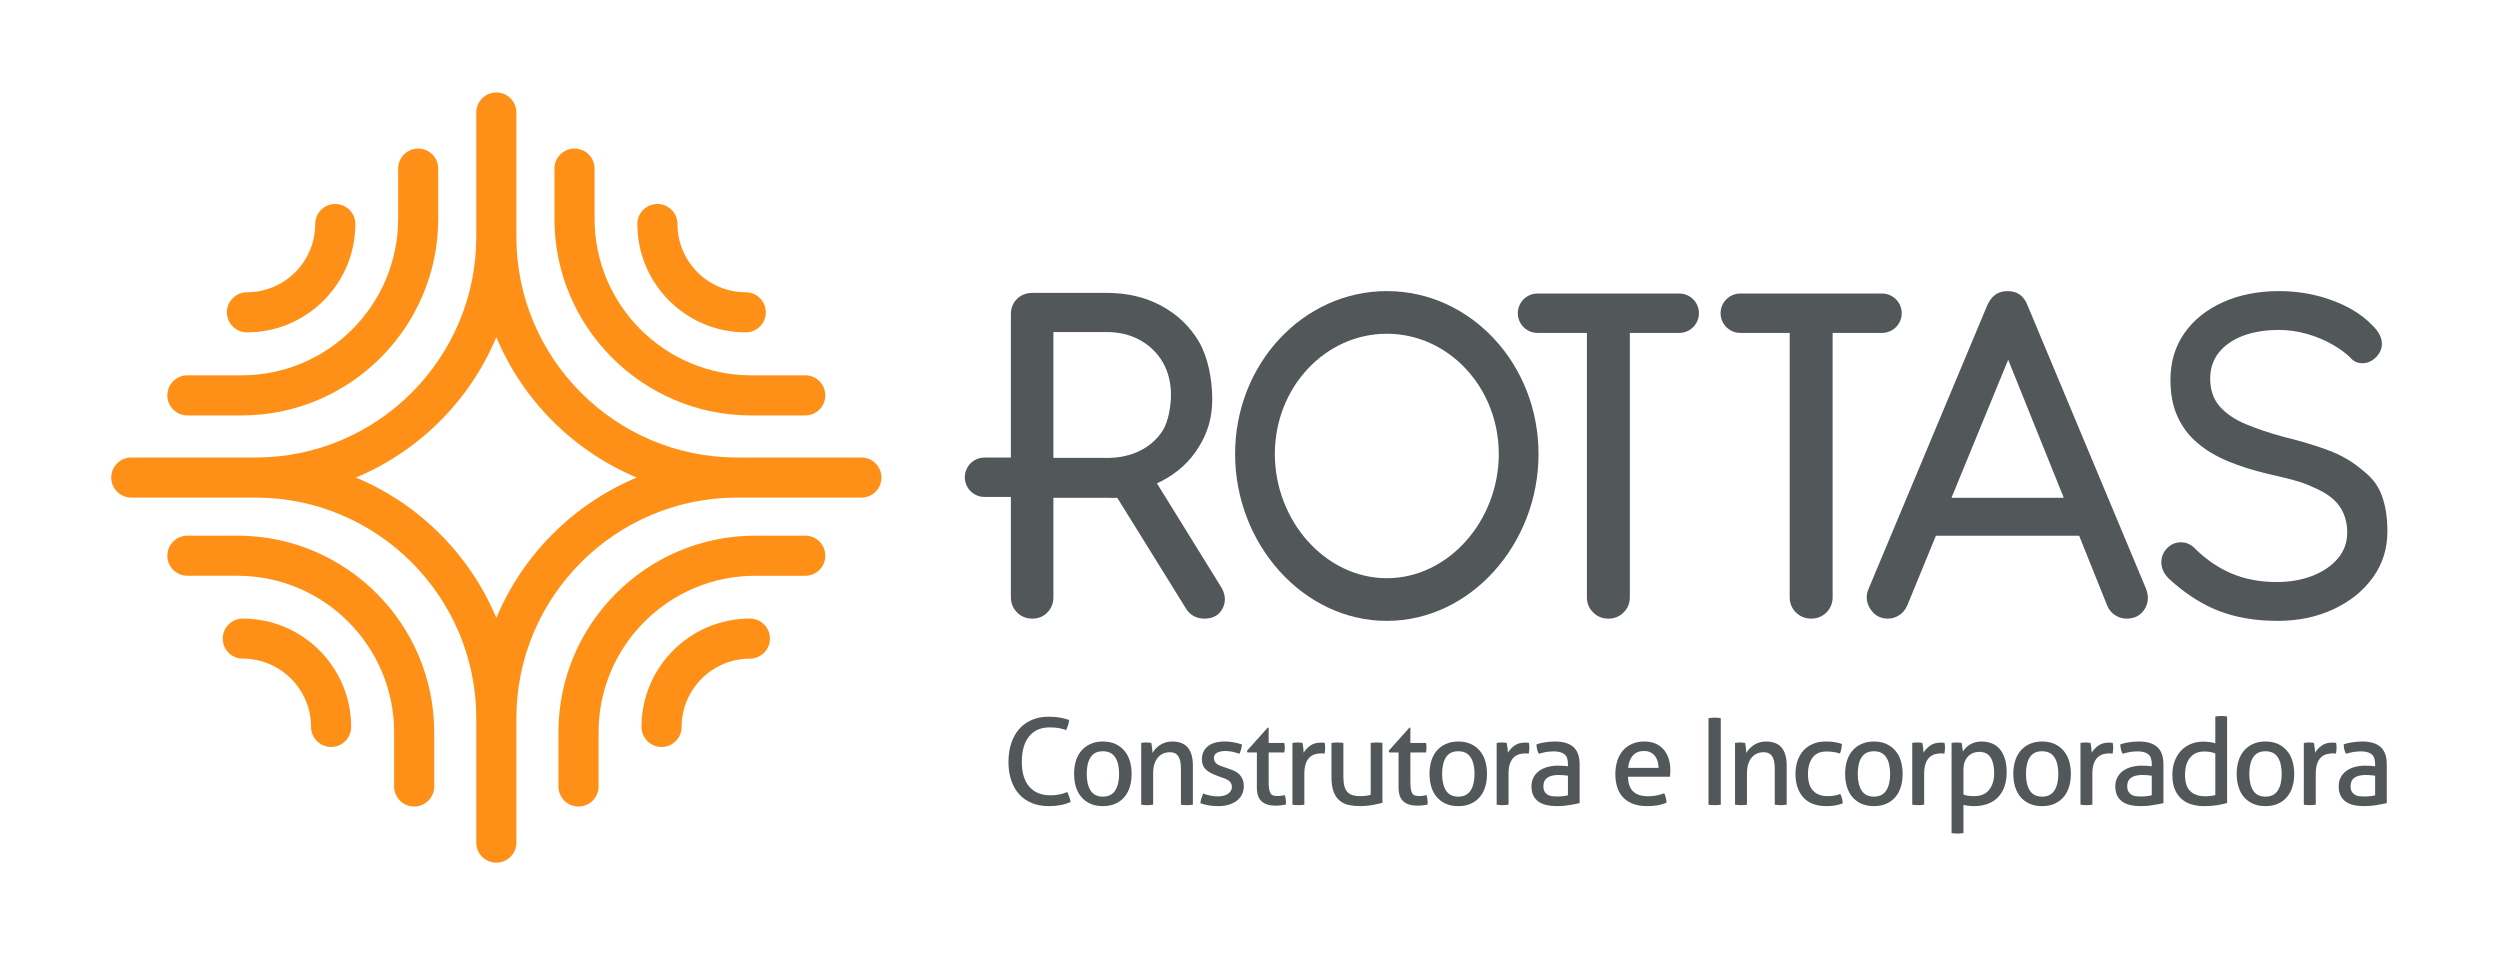 <?xml version="1.0" encoding="UTF-8"?>
<!DOCTYPE svg PUBLIC "-//W3C//DTD SVG 1.1//EN" "http://www.w3.org/Graphics/SVG/1.1/DTD/svg11.dtd">
<!-- Creator: CorelDRAW 2020 (64 Bit) -->
<svg xmlns="http://www.w3.org/2000/svg" xml:space="preserve" width="800px" height="305px" version="1.1" style="shape-rendering:geometricPrecision; text-rendering:geometricPrecision; image-rendering:optimizeQuality; fill-rule:evenodd; clip-rule:evenodd"
viewBox="0 0 80000 30476"
 xmlns:xlink="http://www.w3.org/1999/xlink"
 xmlns:xodm="http://www.corel.com/coreldraw/odm/2003">
 <defs>
  <style type="text/css">
   <![CDATA[
    .fil2 {fill:#52575A;fill-rule:nonzero}
    .fil0 {fill:#E2AE32;fill-rule:nonzero}
    .fil1 {fill:#FF9017;fill-rule:nonzero}
   ]]>
  </style>
 </defs>
<symbol id="Fm0-36-0" viewBox="149689 -53841 16430 66394">
 <path class="fil0" d="M149889 12553c-56,-677 -106,-1360 -144,-2056 -37,-696 -56,-1392 -56,-2100 0,-740 75,-1492 219,-2251 151,-758 426,-1441 834,-2056 407,-608 965,-1109 1686,-1492 721,-382 1661,-570 2815,-570 1147,0 2081,188 2796,570 714,383 1279,878 1692,1486 414,608 696,1279 840,2025 145,746 220,1479 220,2200 0,195 -7,370 -13,539 -6,170 -12,333 -31,477l5109 0c44,282 75,551 94,815 12,269 19,526 19,777 0,232 -7,489 -19,771 -19,282 -50,571 -94,865l-15967 0zm8181 -3228c31,-176 44,-339 44,-495 0,-157 0,-345 0,-565 0,-369 -50,-733 -144,-1090 -94,-351 -257,-665 -477,-934 -219,-270 -507,-489 -871,-652 -357,-163 -802,-245 -1335,-245 -546,0 -1009,82 -1386,245 -376,163 -677,382 -909,652 -225,269 -388,583 -482,934 -94,357 -144,721 -144,1090 0,157 6,308 12,445 6,145 25,345 57,615l5635 0zm8049 -15830c0,1197 -207,2225 -620,3097 -408,871 -978,1586 -1712,2144 -727,564 -1592,984 -2589,1253 -997,270 -2081,408 -3260,408 -1178,0 -2275,-138 -3284,-408 -1010,-269 -1881,-689 -2621,-1253 -733,-558 -1310,-1273 -1724,-2144 -413,-872 -620,-1900 -620,-3097 0,-1191 207,-2226 620,-3097 414,-871 991,-1586 1724,-2144 740,-558 1611,-978 2621,-1247 1009,-270 2106,-408 3284,-408 1179,0 2263,138 3260,408 997,269 1862,689 2589,1247 734,558 1304,1273 1712,2144 413,871 620,1906 620,3097zm-2695 0c0,-2282 -1831,-3423 -5486,-3423 -1824,0 -3197,276 -4112,828 -915,551 -1373,1410 -1373,2576 0,2313 1831,3473 5485,3473 3655,0 5486,-1154 5486,-3454zm-13466 -9309c-75,-646 -138,-1254 -194,-1824 -50,-571 -75,-1198 -75,-1887 0,-809 75,-1611 219,-2401 151,-790 414,-1505 790,-2138 376,-633 884,-1141 1523,-1536 646,-388 1461,-583 2445,-583 589,0 1110,75 1555,220 451,144 846,332 1185,564 344,232 633,476 877,740 245,269 439,520 583,752l245 376 6720 -3868c31,295 63,602 94,928 31,326 44,658 44,997 0,558 -44,1109 -138,1655l-7385 4162 -263 -533c-107,-207 -238,-464 -401,-758 -157,-295 -364,-577 -608,-847 -245,-269 -539,-501 -884,-695 -345,-195 -759,-289 -1229,-289 -928,0 -1611,263 -2043,796 -433,533 -652,1216 -652,2057 0,325 25,620 69,883l13421 0c31,270 56,533 81,797 19,269 32,526 32,777 0,251 -7,514 -19,796 -19,282 -50,564 -94,859l-15898 0zm2740 -15961l0 3962c-445,88 -909,132 -1392,132 -457,0 -909,-44 -1348,-132l0 -11171c439,-88 891,-132 1348,-132 483,0 947,44 1392,132l0 3962 13158 0c31,263 56,527 81,790 19,269 32,526 32,777 0,251 -7,521 -19,809 -19,288 -50,577 -94,871l-13158 0zm13421 -15171c0,1198 -207,2226 -620,3097 -408,872 -978,1586 -1712,2144 -727,564 -1592,984 -2589,1254 -997,269 -2081,407 -3260,407 -1178,0 -2275,-138 -3284,-407 -1010,-270 -1881,-690 -2621,-1254 -733,-558 -1310,-1272 -1724,-2144 -413,-871 -620,-1899 -620,-3097 0,-1191 207,-2225 620,-3096 414,-872 991,-1586 1724,-2144 740,-558 1611,-978 2621,-1248 1009,-269 2106,-407 3284,-407 1179,0 2263,138 3260,407 997,270 1862,690 2589,1248 734,558 1304,1272 1712,2144 413,871 620,1905 620,3096zm-2695 0c0,-2281 -1831,-3422 -5486,-3422 -1824,0 -3197,275 -4112,827 -915,552 -1373,1411 -1373,2577 0,2313 1831,3473 5485,3473 3655,0 5486,-1154 5486,-3455z"/>
</symbol>
 <g id="Camada_x0020_1">
  <g id="_780039673808">
   <g>
    <path class="fil1" d="M24036 13282l1732 0c355,0 642,-288 642,-642 0,-355 -287,-642 -642,-642l-1732 0c-2763,0 -5010,-2247 -5010,-5010l0 -1604c0,-355 -287,-642 -642,-642 -354,0 -642,287 -642,642l0 1604c0,3470 2823,6294 6294,6294z"/>
    <path class="fil1" d="M23863 10624c354,0 642,-287 642,-642 0,-354 -288,-642 -642,-642 -1205,0 -2184,-980 -2184,-2184 0,-354 -288,-641 -642,-641 -355,0 -642,287 -642,641 0,1912 1555,3468 3468,3468z"/>
    <path class="fil1" d="M15883 19762c-846,-2024 -2469,-3646 -4493,-4493 2024,-846 3647,-2468 4493,-4492 846,2024 2469,3646 4492,4492 -2023,847 -3646,2469 -4492,4493zm11682 -5134l-3980 0c-3893,0 -7061,-3168 -7061,-7061l0 -3979c0,-354 -287,-642 -641,-642 -355,0 -642,288 -642,642l0 3979c0,3893 -3168,7061 -7060,7061l-3980 0c-354,0 -641,287 -641,641 0,355 287,642 641,642l3980 0c3892,0 7060,3168 7060,7061l0 3979c0,355 287,642 642,642 354,0 641,-287 641,-642l0 -3979c0,-3893 3168,-7061 7061,-7061l3980 0c354,0 641,-287 641,-642 0,-354 -287,-641 -641,-641z"/>
    <path class="fil1" d="M23996 19782c-1912,0 -3468,1555 -3468,3467 0,354 288,642 642,642 354,0 642,-288 642,-642 0,-1204 980,-2184 2184,-2184 354,0 642,-287 642,-642 0,-354 -288,-641 -642,-641z"/>
    <path class="fil1" d="M25768 17129l-1604 0 -1 0c-3470,1 -6293,2823 -6293,6293l0 1733c0,354 288,642 643,642 354,0 641,-288 641,-642l0 -1733c0,-2762 2247,-5009 5010,-5009l1 0 1603 0c355,0 642,-288 642,-643 0,-354 -287,-641 -642,-641z"/>
    <path class="fil1" d="M7903 10624c1912,0 3468,-1556 3468,-3468 0,-354 -288,-641 -643,-641 -354,0 -641,287 -641,641 0,1204 -980,2184 -2184,2184 -354,0 -642,288 -642,642 0,355 288,642 642,642z"/>
    <path class="fil1" d="M5997 13282l1734 0c3469,0 6292,-2824 6292,-6294l0 -1604c0,-355 -287,-642 -642,-642 -354,0 -641,287 -641,642l0 1604c0,2763 -2247,5010 -5009,5010l-1734 0c-354,0 -642,287 -642,642 0,354 288,642 642,642z"/>
    <path class="fil1" d="M7603 17129l-1 0 -1605 0c-354,0 -642,287 -642,641 0,355 288,642 642,642l1603 0c1,0 1,1 1,1 2763,0 5011,2247 5011,5009l0 1733c0,354 287,642 642,642 354,0 641,-288 641,-642l0 -1733c0,-3470 -2822,-6292 -6292,-6293z"/>
    <path class="fil1" d="M7770 19782c-355,0 -642,287 -642,641 0,355 287,642 642,642 1204,0 2184,980 2184,2184 0,354 287,642 642,642 354,0 641,-288 641,-642 0,-1912 -1555,-3467 -3467,-3467z"/>
   </g>
   <g>
    <path class="fil2" d="M44379 18490c-1980,0 -3584,-1850 -3584,-3974 0,-2125 1604,-3848 3584,-3848 1978,0 3582,1723 3582,3848 0,2124 -1604,3974 -3582,3974zm0 -9187c-2682,0 -4856,2334 -4856,5213 0,2878 2174,5340 4856,5340 2681,0 4854,-2462 4854,-5340 0,-2879 -2173,-5213 -4854,-5213z"/>
    <path class="fil2" d="M36481 14411c-308,154 -664,231 -1070,231l-26 0c-17,-2 -33,-3 -51,-3l-1625 0 0 -4025 1702 0c406,0 762,86 1070,258 308,171 550,407 727,706 176,300 263,664 263,1051 0,353 -87,858 -263,1135 -177,277 -419,493 -727,647zm541 1043c49,-22 98,-44 146,-69 510,-264 909,-629 1195,-1095 286,-467 429,-934 429,-1533 0,-642 -143,-1355 -429,-1839 -286,-484 -685,-865 -1195,-1142 -511,-278 -1096,-416 -1757,-416l-2376 0c-193,0 -357,64 -489,191 -132,128 -198,293 -198,495l0 4584 -844 0c-348,0 -630,281 -630,630 0,348 282,630 630,630l844 0 0 3207c0,194 66,357 198,489 132,132 296,198 489,198 193,0 354,-66 482,-198 128,-132 192,-295 192,-489l0 -3179 1702 0c86,0 259,5 342,0l2194 3536c70,114 156,198 257,250 101,53 214,80 337,80 281,0 477,-113 588,-337 110,-225 86,-460 -73,-706l-2034 -3287z"/>
    <path class="fil2" d="M76156 15698c-161,-345 -387,-533 -680,-765 -292,-232 -646,-422 -1059,-570 -415,-148 -866,-281 -1353,-399 -438,-119 -835,-252 -1191,-400 -356,-148 -636,-337 -840,-569 -204,-232 -307,-531 -307,-895 0,-316 90,-590 270,-822 181,-231 437,-411 768,-540 331,-127 721,-192 1169,-192 292,0 587,42 884,125 298,84 575,200 833,348 258,148 470,311 636,488 88,70 190,104 307,104 166,0 312,-64 438,-192 127,-128 190,-271 190,-429 0,-197 -102,-395 -306,-592 -322,-336 -751,-602 -1287,-799 -536,-197 -1101,-296 -1695,-296 -673,0 -1272,118 -1798,355 -526,237 -938,567 -1235,991 -297,425 -446,923 -446,1495 0,454 76,846 227,1176 151,331 363,612 636,843 273,232 599,427 979,585 380,158 799,291 1257,399 506,119 952,210 1337,373 385,163 685,319 899,571 214,251 322,565 322,939 0,316 -100,592 -300,829 -200,236 -470,421 -811,554 -341,133 -721,200 -1141,200 -546,0 -1035,-94 -1468,-281 -434,-187 -835,-468 -1206,-844 -117,-98 -248,-147 -395,-147 -174,0 -323,64 -446,192 -121,129 -182,277 -182,444 0,109 24,209 73,303 49,94 112,176 190,245 506,463 1033,801 1578,1013 546,212 1175,318 1886,318 653,0 1245,-124 1776,-370 531,-246 952,-584 1264,-1013 312,-430 468,-925 468,-1487 0,-513 -81,-942 -241,-1288z"/>
    <path class="fil2" d="M62447 15918l1815 -4417 1779 4417 -3594 0zm2437 -6153c-115,-308 -330,-462 -647,-462 -300,0 -515,154 -648,462l-3784 9041c-106,229 -92,450 40,661 132,211 321,317 568,317 123,0 241,-35 356,-106 115,-70 202,-176 264,-317l916 -2230 4584 0 895 2230c53,132 137,236 251,310 115,75 238,113 370,113 256,0 447,-99 575,-297 127,-199 142,-421 46,-667l-3786 -9055z"/>
    <path class="fil2" d="M53736 9381l-4536 0c-348,0 -630,282 -630,630 0,348 282,630 630,630l1581 0 0 8456c0,194 66,357 199,488 132,132 294,199 488,199 193,0 357,-67 489,-199 131,-131 198,-294 198,-488l0 -8456 1581 0c348,0 630,-282 630,-630 0,-348 -282,-630 -630,-630z"/>
    <path class="fil2" d="M60855 10011c0,-348 -282,-630 -630,-630l-4536 0c-348,0 -630,282 -630,630 0,348 282,630 630,630l1581 0 0 8456c0,194 67,357 198,489 133,131 296,198 489,198 193,0 356,-67 489,-198 132,-132 198,-295 198,-489l0 -8456 1581 0c348,0 630,-282 630,-630z"/>
    <path class="fil2" d="M34151 25333c56,111 92,218 107,320 -107,46 -218,80 -331,100 -113,21 -235,31 -366,31 -200,0 -380,-33 -541,-98 -160,-66 -296,-159 -406,-282 -111,-122 -195,-270 -254,-444 -60,-175 -89,-371 -89,-589 0,-221 29,-420 89,-599 59,-179 143,-331 254,-456 110,-126 245,-223 404,-291 160,-68 337,-102 535,-102 147,0 272,10 378,30 105,21 199,45 281,74 -5,59 -16,113 -33,163 -16,50 -36,104 -59,160 -39,-12 -76,-24 -112,-34 -36,-11 -75,-20 -116,-28 -41,-7 -86,-13 -136,-17 -51,-4 -107,-6 -172,-6 -280,0 -497,95 -652,286 -155,189 -234,463 -234,820 0,182 22,340 66,474 43,133 105,243 185,330 79,88 175,153 287,197 112,44 237,65 375,65 108,0 206,-8 293,-27 87,-17 169,-43 247,-77z"/>
    <path class="fil2" d="M35291 25480c177,0 308,-64 393,-193 85,-128 127,-307 127,-535 0,-228 -42,-406 -127,-533 -85,-128 -216,-191 -393,-191 -177,0 -307,63 -391,191 -83,127 -125,305 -125,533 0,228 42,407 125,535 84,129 214,193 391,193zm0 304c-153,0 -288,-27 -403,-79 -117,-53 -213,-125 -290,-218 -77,-92 -134,-201 -172,-327 -37,-125 -55,-262 -55,-408 0,-146 18,-283 55,-408 38,-126 95,-235 172,-327 77,-93 173,-166 290,-220 115,-54 250,-81 403,-81 154,0 289,27 405,81 115,54 211,127 289,220 76,92 133,201 171,327 37,125 56,262 56,408 0,146 -19,283 -56,408 -38,126 -95,235 -171,327 -78,93 -174,165 -289,218 -116,52 -251,79 -405,79z"/>
    <path class="fil2" d="M36519 23762c29,-5 57,-9 83,-11 27,-3 55,-4 83,-4 29,0 55,1 79,4 25,2 51,6 79,11 7,39 15,90 23,156 7,65 12,120 12,164 26,-44 58,-87 98,-131 40,-44 85,-83 137,-118 51,-34 110,-62 176,-85 68,-21 140,-32 220,-32 226,0 393,65 501,194 108,130 162,322 162,576l0 1252c-29,5 -61,9 -96,11 -36,3 -69,4 -97,4 -28,0 -60,-1 -94,-4 -35,-2 -66,-6 -95,-11l0 -1148c0,-182 -28,-316 -84,-402 -57,-86 -147,-129 -270,-129 -72,0 -140,13 -204,38 -64,26 -121,66 -169,120 -49,53 -89,124 -118,209 -30,86 -44,190 -44,310l0 1002c-29,5 -60,9 -94,11 -35,3 -66,4 -95,4 -28,0 -60,-1 -96,-4 -36,-2 -68,-6 -97,-11l0 -1976z"/>
    <path class="fil2" d="M38500 25379c69,29 146,51 229,68 83,17 166,25 248,25 59,0 115,-6 170,-19 53,-13 100,-32 141,-58 39,-25 71,-57 95,-94 25,-37 37,-79 37,-126 0,-51 -9,-93 -29,-126 -19,-34 -45,-62 -77,-85 -32,-23 -69,-43 -111,-60 -43,-17 -89,-33 -137,-48l-135 -50c-164,-62 -284,-131 -358,-208 -74,-77 -112,-181 -112,-312 0,-175 63,-313 187,-416 125,-103 308,-154 549,-154 100,0 198,10 294,29 97,19 181,42 253,67 -5,52 -16,103 -29,154 -14,52 -32,99 -53,143 -56,-21 -123,-41 -201,-60 -79,-19 -163,-29 -253,-29 -95,0 -179,17 -252,50 -73,34 -110,93 -110,177 0,44 9,82 27,112 18,31 42,57 73,79 31,22 66,41 106,56 40,15 83,31 129,46l170 58c62,20 120,45 175,73 55,28 103,64 143,106 39,43 71,94 96,154 24,60 36,133 36,217 0,96 -19,182 -57,261 -39,78 -94,145 -164,200 -71,55 -156,98 -256,129 -100,31 -211,46 -331,46 -124,0 -231,-9 -324,-25 -93,-17 -178,-39 -258,-68 5,-51 16,-103 32,-156 17,-52 36,-104 57,-156z"/>
    <path class="fil2" d="M40220 24067l-301 0 -15 -55 662 -739 31 0 0 489 501 0c9,44 15,93 15,147 0,28 -1,54 -4,80 -2,26 -6,52 -11,78l-501 0 0 901c0,107 4,193 13,258 10,64 25,113 47,148 22,35 51,58 88,69 37,12 84,18 141,18 44,0 84,-4 123,-10 39,-6 73,-14 104,-21 18,51 29,104 33,157 3,55 5,102 5,143 -51,13 -105,23 -161,29 -56,6 -117,10 -182,10 -184,0 -328,-45 -433,-135 -104,-90 -155,-239 -155,-447l0 -1120z"/>
    <path class="fil2" d="M41358 23762c29,-5 55,-9 81,-11 26,-3 53,-4 80,-4 29,0 57,1 85,4 28,2 54,6 77,11 8,39 16,89 24,152 7,63 11,117 11,160 54,-87 125,-163 214,-227 89,-64 202,-96 340,-96 21,0 42,0 64,2 22,1 41,3 56,6 5,22 9,47 12,73 2,25 3,52 3,80 0,31 -2,64 -5,97 -4,33 -9,65 -14,96 -20,-5 -41,-8 -64,-8l-52 0c-69,0 -135,10 -198,29 -63,20 -119,54 -169,102 -50,49 -90,116 -119,200 -30,85 -45,194 -45,328l0 982c-28,5 -60,9 -94,11 -35,3 -66,4 -94,4 -29,0 -60,-1 -95,-4 -35,-2 -67,-6 -98,-11l0 -1976z"/>
    <path class="fil2" d="M42607 23762c28,-5 60,-9 96,-11 36,-3 66,-4 92,-4 29,0 61,1 97,4 35,2 67,6 96,11l0 1082c0,123 11,226 34,306 23,81 58,145 104,191 47,47 103,79 170,96 66,19 144,27 231,27 131,0 242,-13 335,-42l0 -1660c28,-5 60,-9 94,-11 35,-3 66,-4 94,-4 29,0 60,1 95,4 35,2 66,6 94,11l0 1914c-89,26 -197,50 -321,73 -125,23 -254,35 -387,35 -126,0 -245,-11 -357,-33 -111,-22 -210,-66 -294,-133 -85,-66 -152,-160 -200,-281 -49,-121 -73,-280 -73,-477l0 -1098z"/>
    <path class="fil2" d="M44754 24067l-300 0 -15 -55 662 -739 31 0 0 489 500 0c11,44 16,93 16,147 0,28 -2,54 -4,80 -3,26 -7,52 -12,78l-500 0 0 901c0,107 4,193 13,258 9,64 25,113 47,148 21,35 51,58 88,69 37,12 84,18 140,18 44,0 85,-4 123,-10 39,-6 74,-14 105,-21 18,51 29,104 32,157 4,55 6,102 6,143 -51,13 -105,23 -162,29 -56,6 -117,10 -181,10 -184,0 -329,-45 -433,-135 -104,-90 -156,-239 -156,-447l0 -1120z"/>
    <path class="fil2" d="M46664 25480c177,0 308,-64 393,-193 85,-128 128,-307 128,-535 0,-228 -43,-406 -128,-533 -85,-128 -216,-191 -393,-191 -177,0 -308,63 -391,191 -83,127 -125,305 -125,533 0,228 42,407 125,535 83,129 214,193 391,193zm0 304c-154,0 -289,-27 -404,-79 -116,-53 -212,-125 -289,-218 -77,-92 -134,-201 -171,-327 -37,-125 -56,-262 -56,-408 0,-146 19,-283 56,-408 37,-126 94,-235 171,-327 77,-93 173,-166 289,-220 115,-54 250,-81 404,-81 154,0 289,27 405,81 116,54 211,127 289,220 76,92 134,201 171,327 37,125 55,262 55,408 0,146 -18,283 -55,408 -37,126 -95,235 -171,327 -78,93 -173,165 -289,218 -116,52 -251,79 -405,79z"/>
    <path class="fil2" d="M47893 23762c27,-5 55,-9 80,-11 26,-3 53,-4 81,-4 28,0 57,1 85,4 28,2 54,6 77,11 7,39 16,89 23,152 8,63 11,117 11,160 55,-87 126,-163 214,-227 89,-64 202,-96 341,-96 21,0 42,0 64,2 21,1 40,3 56,6 4,22 8,47 11,73 2,25 4,52 4,80 0,31 -2,64 -6,97 -4,33 -8,65 -14,96 -20,-5 -41,-8 -63,-8l-52 0c-69,0 -135,10 -198,29 -63,20 -119,54 -170,102 -50,49 -89,116 -119,200 -30,85 -45,194 -45,328l0 982c-28,5 -59,9 -94,11 -35,3 -66,4 -94,4 -28,0 -60,-1 -94,-4 -35,-2 -68,-6 -98,-11l0 -1976z"/>
    <path class="fil2" d="M50174 24810c-38,-6 -87,-11 -146,-16 -59,-5 -109,-7 -150,-7 -160,0 -281,29 -364,88 -83,59 -125,149 -125,270 0,77 14,137 42,181 28,44 64,77 106,100 42,23 89,37 141,42 51,5 100,8 146,8 59,0 120,-3 182,-10 64,-6 120,-16 168,-29l0 -627zm0 -374c0,-151 -38,-256 -115,-315 -78,-59 -189,-89 -335,-89 -90,0 -174,7 -253,21 -78,14 -155,33 -229,56 -49,-85 -73,-186 -73,-304 88,-29 184,-51 289,-66 105,-15 206,-23 304,-23 257,0 452,58 585,175 134,117 201,304 201,561l0 1236c-90,21 -199,41 -328,63 -128,22 -259,33 -392,33 -126,0 -240,-11 -341,-35 -102,-23 -188,-60 -258,-111 -71,-52 -126,-117 -164,-197 -38,-79 -58,-176 -58,-288 0,-111 22,-208 68,-291 45,-84 105,-153 182,-208 78,-56 166,-97 266,-123 100,-28 206,-41 316,-41 82,0 149,2 202,5 53,4 97,9 133,14l0 -73z"/>
    <path class="fil2" d="M53074 24559c0,-72 -10,-140 -29,-206 -19,-65 -48,-122 -85,-171 -37,-49 -84,-88 -142,-117 -58,-30 -127,-45 -206,-45 -157,0 -277,48 -360,143 -84,95 -135,227 -152,396l974 0zm-978 285c4,216 61,374 168,474 106,100 263,150 471,150 183,0 356,-32 520,-96 20,38 37,85 50,141 13,55 21,109 23,163 -85,36 -177,63 -279,81 -101,18 -214,27 -337,27 -180,0 -334,-25 -462,-75 -129,-50 -234,-121 -318,-212 -83,-91 -144,-199 -183,-324 -38,-124 -58,-261 -58,-409 0,-147 19,-283 56,-411 38,-127 94,-237 172,-331 77,-94 173,-168 290,-223 117,-55 255,-83 414,-83 136,0 256,23 359,69 102,47 188,110 257,191 70,81 122,177 159,289 35,111 53,233 53,364 0,36 -1,74 -4,113 -2,40 -5,74 -7,102l-1344 0z"/>
    <path class="fil2" d="M54672 22969c31,-5 63,-9 97,-12 33,-2 66,-4 99,-4 34,0 67,2 101,4 33,3 66,7 96,12l0 2769c-30,5 -63,9 -94,11 -32,3 -67,4 -103,4 -33,0 -67,-1 -102,-4 -34,-2 -66,-6 -94,-11l0 -2769z"/>
    <path class="fil2" d="M55521 23762c29,-5 57,-9 83,-11 28,-3 55,-4 83,-4 28,0 54,1 79,4 24,2 51,6 79,11 8,39 16,90 23,156 8,65 12,120 12,164 26,-44 58,-87 98,-131 40,-44 86,-83 137,-118 51,-34 110,-62 177,-85 67,-21 140,-32 220,-32 225,0 392,65 500,194 108,130 162,322 162,576l0 1252c-29,5 -61,9 -96,11 -36,3 -69,4 -97,4 -28,0 -60,-1 -94,-4 -34,-2 -66,-6 -95,-11l0 -1148c0,-182 -28,-316 -84,-402 -57,-86 -147,-129 -270,-129 -72,0 -140,13 -204,38 -64,26 -121,66 -169,120 -49,53 -88,124 -118,209 -29,86 -44,190 -44,310l0 1002c-28,5 -59,9 -95,11 -34,3 -66,4 -94,4 -28,0 -60,-1 -96,-4 -36,-2 -68,-6 -97,-11l0 -1976z"/>
    <path class="fil2" d="M58887 25395c21,36 39,81 55,135 15,54 24,109 27,165 -152,60 -325,89 -520,89 -329,0 -577,-93 -743,-279 -167,-186 -251,-437 -251,-753 0,-146 21,-282 62,-408 41,-126 102,-235 183,-327 80,-93 182,-166 302,-220 121,-54 261,-81 420,-81 108,0 203,6 285,19 82,13 160,34 235,62 0,43 -6,94 -18,152 -11,58 -27,108 -48,152 -126,-44 -269,-65 -431,-65 -198,0 -345,65 -443,196 -97,131 -147,304 -147,520 0,247 56,427 166,541 111,114 262,171 455,171 77,0 148,-5 213,-15 66,-10 132,-28 198,-54z"/>
    <path class="fil2" d="M59964 25480c177,0 308,-64 393,-193 85,-128 127,-307 127,-535 0,-228 -42,-406 -127,-533 -85,-128 -216,-191 -393,-191 -177,0 -307,63 -391,191 -83,127 -125,305 -125,533 0,228 42,407 125,535 84,129 214,193 391,193zm0 304c-154,0 -289,-27 -404,-79 -116,-53 -212,-125 -289,-218 -77,-92 -134,-201 -171,-327 -38,-125 -56,-262 -56,-408 0,-146 18,-283 56,-408 37,-126 94,-235 171,-327 77,-93 173,-166 289,-220 115,-54 250,-81 404,-81 154,0 289,27 405,81 115,54 211,127 288,220 78,92 135,201 171,327 38,125 56,262 56,408 0,146 -18,283 -56,408 -36,126 -93,235 -171,327 -77,93 -173,165 -288,218 -116,52 -251,79 -405,79z"/>
    <path class="fil2" d="M61192 23762c28,-5 56,-9 81,-11 26,-3 53,-4 81,-4 28,0 57,1 85,4 28,2 54,6 77,11 7,39 15,89 23,152 8,63 12,117 12,160 53,-87 125,-163 213,-227 89,-64 202,-96 341,-96 20,0 42,0 63,2 22,1 41,3 56,6 6,22 9,47 12,73 2,25 4,52 4,80 0,31 -2,64 -6,97 -4,33 -8,65 -14,96 -21,-5 -41,-8 -63,-8l-52 0c-69,0 -135,10 -199,29 -62,20 -118,54 -169,102 -50,49 -90,116 -119,200 -30,85 -45,194 -45,328l0 982c-27,5 -59,9 -94,11 -35,3 -66,4 -94,4 -28,0 -60,-1 -94,-4 -35,-2 -68,-6 -99,-11l0 -1976z"/>
    <path class="fil2" d="M62831 25414c49,18 99,31 150,39 52,8 118,11 200,11 93,0 178,-14 254,-44 78,-29 143,-75 199,-137 55,-61 99,-139 131,-232 32,-95 48,-205 48,-334 0,-205 -38,-368 -114,-489 -76,-121 -199,-181 -371,-181 -64,0 -126,12 -185,35 -59,23 -112,58 -158,104 -47,46 -84,105 -112,175 -28,71 -42,155 -42,252l0 801zm-381 -1652c25,-5 52,-9 78,-11 27,-3 55,-4 84,-4 25,0 52,1 80,4 28,2 55,6 81,11 3,5 6,21 10,48 3,27 7,56 11,87 4,31 8,61 12,88 4,29 5,47 5,55 26,-41 57,-82 93,-120 36,-39 79,-73 129,-104 50,-31 107,-55 170,-73 62,-18 133,-27 210,-27 115,0 222,19 320,58 100,38 185,98 255,179 70,81 126,184 166,308 40,124 59,271 59,441 0,339 -92,604 -275,795 -183,192 -444,287 -779,287 -57,0 -115,-4 -174,-12 -59,-7 -110,-18 -154,-30l0 905c-31,4 -64,9 -98,11 -36,3 -66,4 -95,4 -28,0 -59,-1 -94,-4 -34,-2 -66,-7 -94,-11l0 -2885z"/>
    <path class="fil2" d="M65347 25480c177,0 308,-64 392,-193 85,-128 127,-307 127,-535 0,-228 -42,-406 -127,-533 -84,-128 -215,-191 -392,-191 -178,0 -308,63 -391,191 -84,127 -125,305 -125,533 0,228 41,407 125,535 83,129 213,193 391,193zm0 304c-155,0 -289,-27 -405,-79 -115,-53 -212,-125 -289,-218 -76,-92 -134,-201 -171,-327 -37,-125 -56,-262 -56,-408 0,-146 19,-283 56,-408 37,-126 95,-235 171,-327 77,-93 174,-166 289,-220 116,-54 250,-81 405,-81 154,0 289,27 404,81 115,54 211,127 289,220 77,92 134,201 172,327 36,125 56,262 56,408 0,146 -20,283 -56,408 -38,126 -95,235 -172,327 -78,93 -174,165 -289,218 -115,52 -250,79 -404,79z"/>
    <path class="fil2" d="M66575 23762c28,-5 55,-9 81,-11 25,-3 52,-4 80,-4 29,0 57,1 85,4 28,2 54,6 77,11 8,39 16,89 23,152 8,63 12,117 12,160 54,-87 125,-163 214,-227 88,-64 202,-96 340,-96 21,0 42,0 64,2 22,1 41,3 56,6 5,22 8,47 11,73 3,25 4,52 4,80 0,31 -2,64 -5,97 -4,33 -9,65 -14,96 -21,-5 -42,-8 -64,-8l-52 0c-69,0 -135,10 -198,29 -63,20 -119,54 -170,102 -49,49 -89,116 -119,200 -29,85 -44,194 -44,328l0 982c-28,5 -59,9 -95,11 -34,3 -65,4 -94,4 -28,0 -59,-1 -94,-4 -35,-2 -67,-6 -98,-11l0 -1976z"/>
    <path class="fil2" d="M68856 24810c-38,-6 -86,-11 -146,-16 -59,-5 -109,-7 -150,-7 -159,0 -281,29 -364,88 -84,59 -125,149 -125,270 0,77 14,137 43,181 28,44 63,77 105,100 43,23 89,37 141,42 51,5 100,8 146,8 59,0 120,-3 183,-10 63,-6 119,-16 167,-29l0 -627zm0 -374c0,-151 -38,-256 -115,-315 -77,-59 -189,-89 -335,-89 -90,0 -174,7 -253,21 -78,14 -154,33 -228,56 -49,-85 -74,-186 -74,-304 88,-29 184,-51 289,-66 106,-15 207,-23 305,-23 256,0 452,58 585,175 133,117 200,304 200,561l0 1236c-90,21 -199,41 -328,63 -127,22 -258,33 -392,33 -126,0 -239,-11 -341,-35 -101,-23 -187,-60 -258,-111 -70,-52 -125,-117 -164,-197 -38,-79 -58,-176 -58,-288 0,-111 24,-208 68,-291 45,-84 106,-153 183,-208 77,-56 166,-97 266,-123 100,-28 205,-41 316,-41 81,0 150,2 202,5 52,4 97,9 132,14l0 -73z"/>
    <path class="fil2" d="M70890 24097c-51,-20 -106,-36 -165,-46 -59,-10 -124,-15 -193,-15 -105,0 -196,19 -273,57 -77,39 -141,92 -191,158 -50,67 -87,146 -112,237 -24,91 -36,191 -36,299 3,243 60,418 174,523 112,106 266,158 462,158 66,0 128,-3 184,-9 56,-7 107,-16 150,-29l0 -1333zm0 -1182c29,-5 61,-9 97,-11 36,-3 66,-4 92,-4 28,0 60,1 94,4 35,2 67,6 94,11l0 2769c-97,28 -206,52 -327,71 -121,19 -255,29 -404,29 -138,0 -270,-17 -395,-52 -124,-34 -233,-92 -325,-172 -93,-79 -166,-181 -220,-307 -53,-126 -81,-282 -81,-466 0,-160 24,-305 72,-436 47,-130 115,-243 202,-337 87,-93 192,-166 314,-217 121,-52 257,-77 406,-77 67,0 134,5 203,15 68,10 127,23 178,39l0 -859z"/>
    <path class="fil2" d="M72494 25480c177,0 308,-64 393,-193 85,-128 127,-307 127,-535 0,-228 -42,-406 -127,-533 -85,-128 -216,-191 -393,-191 -177,0 -307,63 -391,191 -83,127 -125,305 -125,533 0,228 42,407 125,535 84,129 214,193 391,193zm0 304c-154,0 -289,-27 -404,-79 -115,-53 -212,-125 -289,-218 -77,-92 -134,-201 -171,-327 -37,-125 -56,-262 -56,-408 0,-146 19,-283 56,-408 37,-126 94,-235 171,-327 77,-93 174,-166 289,-220 115,-54 250,-81 404,-81 155,0 289,27 405,81 115,54 211,127 288,220 77,92 135,201 172,327 37,125 56,262 56,408 0,146 -19,283 -56,408 -37,126 -95,235 -172,327 -77,93 -173,165 -288,218 -116,52 -250,79 -405,79z"/>
    <path class="fil2" d="M73722 23762c28,-5 56,-9 81,-11 26,-3 53,-4 81,-4 28,0 57,1 85,4 28,2 54,6 77,11 7,39 15,89 23,152 8,63 12,117 12,160 53,-87 125,-163 213,-227 89,-64 202,-96 341,-96 20,0 42,0 64,2 21,1 40,3 56,6 5,22 9,47 11,73 3,25 4,52 4,80 0,31 -2,64 -6,97 -4,33 -8,65 -13,96 -21,-5 -42,-8 -64,-8l-52 0c-69,0 -135,10 -198,29 -63,20 -119,54 -170,102 -50,49 -89,116 -119,200 -30,85 -44,194 -44,328l0 982c-29,5 -61,9 -95,11 -35,3 -66,4 -94,4 -29,0 -59,-1 -95,-4 -34,-2 -66,-6 -98,-11l0 -1976z"/>
    <path class="fil2" d="M76004 24810c-39,-6 -87,-11 -146,-16 -59,-5 -109,-7 -150,-7 -160,0 -281,29 -364,88 -84,59 -126,149 -126,270 0,77 14,137 43,181 28,44 64,77 106,100 42,23 89,37 140,42 51,5 100,8 147,8 59,0 120,-3 182,-10 63,-6 119,-16 168,-29l0 -627zm0 -374c0,-151 -39,-256 -115,-315 -78,-59 -189,-89 -336,-89 -89,0 -173,7 -251,21 -79,14 -155,33 -230,56 -49,-85 -73,-186 -73,-304 87,-29 183,-51 289,-66 105,-15 207,-23 304,-23 257,0 451,58 586,175 133,117 199,304 199,561l0 1236c-89,21 -198,41 -327,63 -128,22 -259,33 -393,33 -125,0 -239,-11 -341,-35 -101,-23 -187,-60 -257,-111 -71,-52 -126,-117 -164,-197 -39,-79 -57,-176 -57,-288 0,-111 21,-208 66,-291 45,-84 107,-153 183,-208 78,-56 166,-97 267,-123 99,-28 204,-41 315,-41 82,0 150,2 202,5 52,4 98,9 133,14l0 -73z"/>
   </g>
  </g>
 </g>
</svg>
